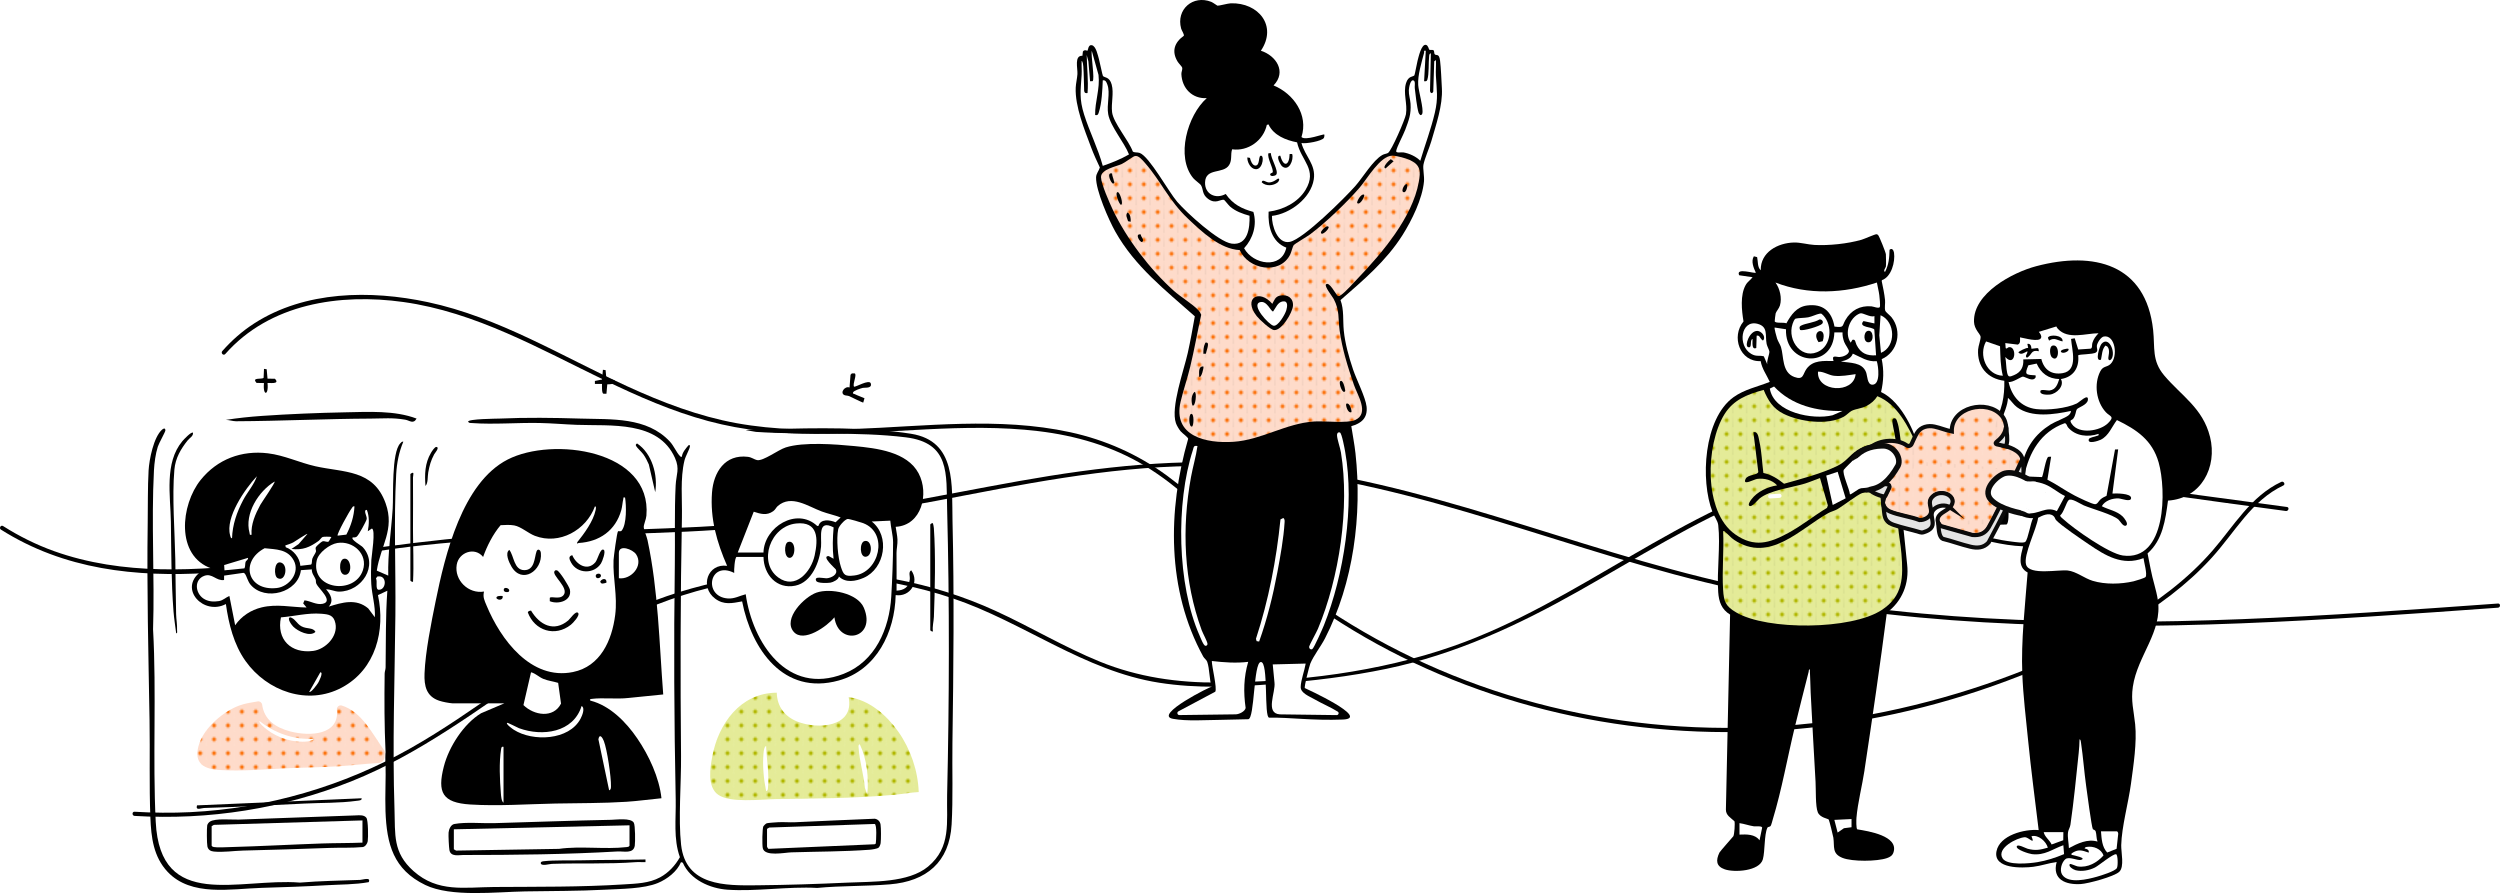 <?xml version="1.0" encoding="UTF-8"?><svg id="a" xmlns="http://www.w3.org/2000/svg" xmlns:xlink="http://www.w3.org/1999/xlink" viewBox="0 0 1801.7 643.59"><defs><pattern id="b" x="0" y="0" width="10" height="10" patternTransform="translate(-90.7 -122.16)" patternUnits="userSpaceOnUse" viewBox="0 0 10 10"><rect width="10" height="10" style="fill:none;"/><polygon points="9.95 10 0 10 0 0 10 .03 9.95 10" style="fill:#fedbca;"/><path d="M5,6.5c1.93,0,1.93-3,0-3s-1.93,3,0,3h0Z" style="fill:#fc740f;"/></pattern><pattern id="c" x="0" y="0" width="10" height="10" patternTransform="translate(-90.7 -122.16)" patternUnits="userSpaceOnUse" viewBox="0 0 10 10"><rect width="10" height="10" style="fill:none;"/><polygon points="9.95 10 0 10 0 0 10 .03 9.95 10" style="fill:#e4eb98;"/><path d="M5,6.5c1.93,0,1.93-3,0-3s-1.93,3,0,3h0Z" style="fill:#b1b700;"/></pattern><pattern id="d" x="0" y="0" width="50" height="50" patternTransform="translate(-90.7 -122.16)" patternUnits="userSpaceOnUse" viewBox="0 0 50 50"><rect width="50" height="50" style="fill:none;"/><rect x="0" width="50" height="50" style="fill:#0a0a0a;"/></pattern></defs><path d="M162.32,255.16c31.99-36.33,82.56-43.91,128.4-37.5,52.1,7.29,98.07,33.68,144.74,56.22,24.18,11.68,48.9,22.57,74.89,29.56s50.9,9.06,76.76,9.23c53.69.35,107.62-8.35,161.21-1.96,26.88,3.2,53.28,10.83,76.56,24.89,24.18,14.6,44.26,34.73,64.79,53.88,38.4,35.83,81.58,65.7,129.12,88.14,98.08,46.31,208.75,60.12,315.59,42.81,55.86-9.05,110.35-26.3,161.39-50.72,24.16-11.56,47.77-24.64,69.01-41.04,10.51-8.11,20.41-17.02,29.32-26.86,8.22-9.08,15.26-19.13,23.13-28.51,8.02-9.55,16.93-18.08,28.32-23.42,1.75-.82.23-3.41-1.51-2.59-22.01,10.31-34.22,31.94-49.6,49.61-18.16,20.87-40.64,37.5-64.43,51.41-49.73,29.08-105,49.67-161.11,62.37-110.5,25.01-227.37,16.63-331.78-28.08-49.64-21.25-95.9-50.45-135.99-86.66-19.84-17.91-38.47-37.3-60.09-53.14-20.96-15.36-44.55-25.84-69.94-31.34-51.36-11.14-104.52-4.13-156.45-2.27-27.96,1-56.19.8-83.8-4.21-27.43-4.98-53.59-15-78.84-26.59-47.09-21.62-92.47-49.72-143.69-60.65-41.32-8.82-88.42-8.24-125.04,15.29-8.63,5.54-16.32,12.31-23.09,20-1.27,1.44.84,3.57,2.12,2.12h0Z"/><path d="M96.98,588.01c53.36,3.26,107.18-5.24,156.82-25.17,48.68-19.54,90.18-51.16,133.27-80.35,44.27-29.99,90.85-53.89,144.01-63.06,51.74-8.93,105.71-5,155.49,11.76,50.97,17.16,94.8,52.34,148.76,60.83,27.42,4.31,55.31,3.1,82.87.9,27.23-2.17,54.44-5.36,81.19-10.96,49.47-10.34,94.39-31.18,138.18-55.87,42.11-23.74,83.18-49.97,128.06-68.35,21.68-8.88,44.24-15.82,67.43-19.4,29.44-4.54,59.36-3.2,88.86-.06,60.52,6.45,120.83,15.89,181.15,24.01,14.78,1.99,29.55,3.98,44.33,5.97,1.89.25,2.7-2.64.8-2.89-59.62-8.03-119.23-16.05-178.85-24.08-54.49-7.34-109.22-14.5-163.26-.38-93.84,24.51-168.04,92.98-258.9,124.8-53.37,18.69-112.5,25.77-168.87,26.19-29.47.22-58.22-3.9-85.62-15.05-25.91-10.54-49.93-25.05-75.34-36.66-91.73-41.9-200.3-36.6-288.16,12.39-46.3,25.82-87,60.41-133.11,86.53-48.51,27.47-103.16,43.44-158.86,46.19-13.42.66-26.85.51-40.26-.3-1.93-.12-1.92,2.88,0,3h0Z"/><path d="M.7,381.69c91.32,57.82,205.89,21.75,304.98,11.15,62.84-6.72,126.1-6.76,189.17-9.71,60.88-2.85,120.43-10.85,180.26-22.25s122.24-24.31,184.53-25.01c59.81-.67,118.64,11.18,176.03,27.09,57.33,15.89,113.54,35.6,171.01,51.01,57.87,15.51,117.01,25.49,176.65,31.03,123.24,11.46,247.27,4.85,370.47-3.74,15.49-1.08,30.97-2.19,46.46-3.31,1.91-.14,1.93-3.14,0-3-122.72,8.86-245.95,17.62-369.01,10.63-61.53-3.5-122.9-11.02-183.08-24.46-57.79-12.91-113.93-31.87-170.54-49.03-55-16.67-110.9-31.75-168.29-37.13s-116.98,1.43-174.71,11.7c-61.17,10.88-121.8,24.42-183.81,29.85-62.36,5.47-125.02,5.28-187.49,8.79-57.13,3.2-113.03,12.95-169.71,19.98-51.18,6.35-105.24,9.6-154.64-8.08-12.93-4.63-25.17-10.74-36.77-18.08-1.64-1.04-3.14,1.56-1.51,2.59h0Z"/><path d="M873.19,495.02c-1.68-5.35-1.41-12.94-3.17-18.05-.51-1.47-2.1-2.38-2.89-3.82-26.3-47.99-25.71-105.27-10.84-156.88-.13-1.29-4.18-3.92-5.47-5.51-1.21-1.49-2.73-4-3.35-5.79-3.94-11.33,5.7-37.97,8.53-50.61,1.95-8.73,3.51-17.6,5.08-26.41-21.2-18.83-43.1-35.77-57.3-61.03-4.75-8.45-14.13-29.77-13.86-39.09.08-2.83,2.01-4.62,2.71-7.12-2.22-4.75-4.43-9.53-6.27-14.44-4.78-12.77-11.7-29.57-11.12-43.15.13-3,1.05-6.69,1.24-9.74.25-4.15-2.44-13.51,3.6-13.18l.33-3.02c1.02-1.76,3.19-.51,3.34-.62.36-.27.5-4.62,3.13-3.98,3.07.69,4.28,7.27,5.12,10.09.57,1.91,2.49,11.58,2.86,12.07,1,1.34,4.76.41,6.31,6.19,1.69,6.29-.47,13.35.27,19.86.87,7.7,12.09,20.51,14.92,28.37.95.96,3.34.45,5.02,1.07,6.97,2.57,20.8,28.01,27,35.2,6.69,7.74,29.73,28.93,39.34,30.16,11.58,1.47,13.12-11.43,12.78-20.11-5.01-1.4-10.08-3.18-14.06-6.66-.97-.85-3.99-4.72-4.31-4.8-2.56-.62-5.98,3.41-11.52-.71-4.5-3.36-3.19-6.75-5.15-9.94-.44-.72-4.37-3.58-5.53-4.99-12.72-15.3-4.19-45.32,9.76-57.65-10.5.59-17.9-7.12-18.3-17.42-.06-1.61.99-3.14.53-4.71-.18-.63-2.49-2.98-3.21-4.15-4.54-7.43-2.34-13.85,4.45-18.67.31-1.21-1.53-3.69-1.94-5.19-3.79-13.75,8.52-24.46,21.68-19.26,1.44.57,4.15,2.71,4.48,2.77.91.18,7.52-1.65,9.65-1.72,19.9-.6,33.73,16.26,21.66,34.18,11,3.53,18.69,15.14,9.14,25.01,14.43,5.92,25.24,21.25,20.11,37.2,2.82,2.89,15.87-2.42,16.45-1.81.2.2.02,1.91-.3,2.44-1.37,2.32-13.26,4.41-16.15,3.66,2.56,9.66,10.56,15.45,8.87,26.26-2.11,13.48-17.05,24.8-30.13,26.27-.26,6.89,3.98,20.58,12.9,18.71,9.85-2.07,39.45-31.52,47.07-40.12,5.53-6.23,12.73-18.58,19.59-22.48,1.33-.76,2.91-.83,4.04-1.45,2.45-1.35,12.36-24.15,12.96-27.9,1.23-7.74-2.18-15.14.08-22.49,1.64-5.32,5.12-4.36,6.01-5.58.32-.44,1.79-8.78,2.28-10.53.68-2.43,2.72-12.27,6.11-11.4,1.62.42,1.99,3.28,2.35,3.5.64.39,2.18-.19,2.99.36.74.5.38,2.18.85,2.81,1.06,1.44,3.19-1.07,3.91,4.63.71,5.58.95,14.07,1.32,20.03.73,12.07-4.29,26.46-7.64,38.15-1.42,4.94-4.84,12.48-5.66,16.93-.5,2.72.74,8.23.4,11.97-1.12,12.54-8.83,28.19-15.51,38.76-11.79,18.63-28.23,32.45-44.65,46.77,2.62,7.04,1.63,14.68,2.35,21.9.95,9.52,3.67,19.05,6.68,28.08,2.4,7.2,9.04,20.14,9.76,26.82.87,8.11-3.72,12.06-11.01,14.08.99,6.5,2.29,13,3.01,19.55,4.88,44.54-1.42,93.39-21.98,133.4-2.97,5.78-8.24,12.46-10.56,18.1-.81,1.98-4.6,17.04-3.96,17.69,0,0,48.05,21.86,27.43,22.68-21.97.87-38.2-1.61-53.1-1.36-3.96.07-.3-40.55-6.07-40.09-5.36.42-4.33,41.13-9.08,41.22-35.26.7-43.76,1.53-54.16-.28-14.76-2.58,28.28-24.08,27.8-23.05Z"/><path d="M955.62,204.94c-1.35,1.36,4.67,8.83,5.58,10.57,4.35,8.28,3.07,13.97,4.24,22.6,1.83,13.49,5.91,26.3,10.27,39.13,2.54,7.47,11.37,20.65,1.03,25.41-5.69,2.62-22.05.64-29.38,1.09-20.77,1.29-38.01,13.3-58.48,14.66-19.55,1.3-43.87-3.94-38.04-28.92,1.95-8.33,4.93-16.83,6.97-25.35,2.96-12.34,5.16-24.9,7.89-37.29-.47-1.26-1.16-2.33-2.09-3.31-4.42-4.66-12.54-9.37-17.71-14-17.12-15.33-34.12-37.67-43.98-58.46-2.29-4.84-8.33-18.57-8.45-23.33-.16-5.73,10.77-7.67,14.87-9.5,2.8-1.25,7.69-5.25,9.53-5.77,2.58-.73,5.7,3.14,7.3,4.96,11.68,13.28,16.95,26.92,31.09,40.25,10.07,9.49,22.83,21.74,37.18,22.56,6.27,14,28.62,18.12,36.29,3.38.98-1.89,1.79-5.88,2.68-7.08.43-.59,9.97-6.31,11.82-7.69,11.17-8.35,26.63-23.17,35.73-33.77,5.36-6.25,14.77-22.87,23.48-22.9,3.01-.01,9.9,1.88,12.71,3.18,7.78,3.63,7.69,8.19,6.31,15.9-4.55,25.3-26.34,51.01-43.68,69.13-2.89,3.02-9.2,10.12-12.24,12.15-.71.47-1.45,1.19-2.4.69-1.27-.67-6.12-10.71-8.53-8.28Z" style="fill:url(#b);"/><path d="M914.17,89.65c3.7,7.92,12.54,11.39,20.6,12.94,2.96,13.47,14.93,19.55,6.12,34.22-5.51,9.18-16.31,14.46-26.64,15.73-.55,10.34,2.18,21.87,12.78,25.93-3.44,15.85-24.02,12.26-30.44.43,6.46-6.98,9.46-16.9,6.69-26.18-8.49-2.27-14.88-5.6-19.94-12.94-7.1,3.99-15.16.18-14.88-8.33.35-10.82,13.21-5.77,17.37-12.55,2.3-3.75.84-7.6,2.14-11.3,11.46,1.64,22.53-6.33,25-17.58l1.21-.38Z" style="fill:#fff;"/><path d="M789.26,82.93c1.87.3,2.13-.41,2.63-1.94,2.16-6.58,2.58-16.14,2.85-23.07,2.08-.45,2.72,1.42,3.33,3.07,2.24,6.06-.67,14.4.6,21.36,1.61,8.82,11.61,20.31,14.98,28.93-5.95,3.45-12.38,6.02-18.9,8.26-3.41-12.51-9.51-24.57-13.42-36.89-3.66-11.53-2.54-17.15-1.82-28.69.21-3.33-.14-6.73.01-10.06.91.28,1.14,3.15,1.2,3.97.43,5.78.39,11.87.62,17.68.27,1.51.97,1.7,2.43,1.52.75-9.18-.49-18.24-.6-27.44l1.21,4.58,1.22,14.34,1.78-.04c1.83-1.13-1.31-18.78-.56-21.93l4.86,17.39c1.19,9.99-2.62,19.15-2.43,28.97Z" style="fill:#fff;"/><path d="M899.55,477c-3.26,11.07-3.47,21.86-1.84,33.22-.49,2.54-4.61,4.47-7,4.59l-40.75.53c-1.5.02-2.01-1.98-.69-2.69l26.54-14.14c1.51-2.46-2.52-18.17-2.47-22.13,8.72,1.01,17.44,1.67,26.2.61Z" style="fill:#fff;"/><path d="M1027.53,36.58l-1.21,21.95c1.05.08,1.94.2,2.32-1.03,1.35-4.28.77-12.14,1.31-16.99.1-.91.14-1.88,1.24-2.11l-.6,27.14c.3,1.69,1.53,2.2,2.34.52l.7-21.88,1.22-.9c.18,3.74-.22,7.56-.02,11.31.57,10.71,1.77,15.76-.76,26.64-2.71,11.68-7.07,23.16-10.49,34.64-3.12-3.15-7.92-5.31-12.24-6.05-1.4-.24-5.39.72-5.14-.96.44-2.99,5.16-11.61,6.56-15.41,2.55-6.93,4.3-11.04,3.8-18.75-.21-3.2-1.39-6.42-1.24-9.78.08-1.89,1.26-8.55,3.72-6.73l.48.74c.32,1.58-.07,3.2.1,4.78.46,4.23,1.54,13.74,2.71,17.42.22.7.7,1.33,1.26,1.8.67.15,1.23-.41,1.42-1.01,1.1-3.47-2.63-15.99-2.94-20.65-.46-7.1,2.44-16.2,4.24-23.21.26-1.01-.62-1.79,1.23-1.48Z" style="fill:#fff;"/><path d="M940.99,478.22c-.83,5.11-3.48,11.81-3.61,16.87-.11,4.44,6.44,6.84,9.91,8.85,5.46,3.16,11.42,5.59,16.79,8.91,1.16.72.63,2.52-.74,2.51l-40.93-.54c-10.89-.65-3.01-15.92-3.91-22.89l-1.27-13.1,23.77-.61Z" style="fill:#fff;"/><path d="M945.8,467.77c-1.19.68-2.54-.31-2.28-1.93.15-.94,5.32-10.34,6.29-12.66,15.43-36.82,22.99-87.52,16.6-126.99-.58-3.59-2.72-9.44-2.85-12.46-.06-1.35.59-2.52,2.09-2.03,1.37.44,3.43,11.84,3.79,13.89,6.88,38.54-.83,88.93-15.36,125.15-.92,2.3-7.16,16.37-8.29,17.01Z" style="fill:#fff;"/><path d="M862.99,321.45c-1.06,7.59-3.31,14.92-4.68,22.46-6.73,36.9-5.18,74.88,7.71,110.23.81,2.21,4.11,8.24,4.19,9.87.04.9-.58,1.42-1.44,1.42-1.41,0-3.53-5.78-4.24-7.36-16.28-36.71-17.19-95.58-4.89-133.57.74-2.29.44-3.59,3.35-3.05Z" style="fill:#fff;"/><path d="M907.44,462.33l-1.81-.26-.49-1.69c9.1-27.85,14.73-56.87,17.67-86.06l2.02-1.01c1.18.82,1,2.09.93,3.33-.66,11.19-3.09,24.62-5.18,35.72-3.15,16.8-7.39,33.92-13.15,49.98Z" style="fill:#fff;"/><path d="M922.55,213.01c5.25-1.09,9.68,1.76,9.27,7.4-.36,4.96-8.21,18.01-13.61,17.48-2.7-.27-10.72-7.76-12.54-10.09-10.06-12.85,1.78-19.9,11.26-8.84,1.56-2.7,2.06-5.21,5.62-5.95Z"/><path d="M858.43,298.27c2.34-.52,1.93,8.86.59,9.14-2.39.51-2.5-8.72-.59-9.14Z"/><path d="M859.34,292.16c-.99-3.01-.87-7.47,1.52-9.74,1.92-.03.7,11.34-1.52,9.74Z"/><path d="M805.41,138.45c1.67-.35,4.54,9.19,2.43,9.13-1.09-.03-4.72-8.65-2.43-9.13Z"/><path d="M1002.32,114.7l2.04,1.48-5.77,5.18c-2.97-.57,2.79-6.2,3.73-6.66Z"/><path d="M966.3,274.48c1.61-.34,2.79,4.53,2.94,5.61.1.7.74,2.06-.52,2.32-1.78.35-4.5-7.49-2.42-7.92Z"/><path d="M869.04,254.92l-1.78.04c-.08-2.2.1-5.17,1.08-7.16.44-.89.37-1.22,1.66-.77,1.66.58-.78,6.47-.95,7.89Z"/><path d="M983.04,140.28c.91.94-2.88,7.95-4.87,6.09-.73-.68,2.6-7.11,4.87-6.09Z"/><path d="M801.44,125.03c.07,1.8.95,3.4,1.27,5.15.18,1.02,1.01,1.25-.36,2.16-1.56.29-5.44-8.52-.91-7.32Z"/><path d="M867.25,264.11c.54.53-1.59,9.04-3.04,7.31.05-2.68-.86-7.59,3.04-7.31Z"/><path d="M973.9,297.04c-2.64,1.07-4.37-5.33-3.65-6.09,2.64-1.22,4.17,5.56,3.65,6.09Z"/><path d="M957.45,163.46c1.01,1.16-5.37,7.43-5.47,3.96-.02-.82,3.98-5.68,5.47-3.96Z"/><path d="M814.85,159.8l-1.88-.37c-.46-2.01-2.32-4.6-.25-6.33,2.04,1.6,2.28,4.3,2.13,6.7Z"/><path d="M822.14,168.97c.02,1.92,3.03,3.96.93,5.47-1.61.34-5.58-6.38-.93-5.47Z"/><path d="M1014.12,132.96c.44.45-.47,6.43-2.73,5.48-2.09-.79,1.22-7.03,2.73-5.48Z"/><path d="M898.95,113.44l1.88.36c.33,1.81,1.72,5.51,3.9,5.53,3.64.02,1.81-7.62,4.26-7.1s.63,12.02-5.62,9.3c-2.67-1.16-4.62-5.2-4.42-8.08Z"/><path d="M915.97,110.42c-.32,3.55,5.96,13.11,3.71,15.54-.86.93-3.97,1.41-4.27-.02-.27-1.25,1.44-1.2,1.7-1.63,1.21-2.05-4.3-10.71-2.92-13.92l1.78.03Z"/><path d="M931.24,110.99c1.31,4.13-2.33,13.04-7.29,8.83-1.05-.89-5.01-8.01-1.25-7.6,2.34,8.66,6.54,7.15,6.71-1.23h1.82Z"/><path d="M921.19,128.7c1.42.03.37,2.09-.34,2.7-3.03,2.59-8.56,2.96-11.54.02.3-2.61,2.96-.13,4.84.04,3.39.3,6.47-2.78,7.04-2.76Z"/><path d="M924.39,217.24c4.09-.67,3.39,3.63,2.62,6.34-.82,2.88-5.99,11.98-9.32,11.14s-16.09-14.69-9.81-16.88c5.1-1.78,8.08,7,9.64,6.61,1.93-2.54,3.23-6.62,6.87-7.22Z" style="fill:#fff;"/><path d="M1592.69,314.75c-5.15-20.67-20.56-29.42-33.02-44.2-9.02-10.71-6.56-19.92-7.95-32.72-5.2-47.66-42.72-56.99-84.29-45.98-16.84,4.46-45.46,19.47-44.81,40.05.17,5.42,4.49,8.82,4.75,10.67.26,1.93-1.65,6.71-1.8,9.38-.73,12.41,6.75,20.97,18.91,22.47.09,5.41-.27,10.89-1.5,16.17-2.48,10.62-9.46,19.07-3.25,30.64h-.28c2.48,4,7.92,7.49,8.41,12.05.13.97.02,1.96-.4,2.98-.26.7-10.2,11.35-10.72,12.1-1.19,1.69,14.76,20.91,3.1,24.45-12.01,3.64-34.27-.45-32.47,8.82.07.11.13.23.21.34.11.12.21.23.35.33,1.39.17,2.67.8,3.72,1.7.64.29,1.22.62,1.67,1.03,14.64,3.65,29.46,8.13,44.7,8.68-1.71,6.68-4.29,14.87,3.25,18.86-1.84,24.31-4.81,48.8-3.83,73.37.61,15.35,2.6,31.78,4.13,47.15,2.16,21.74,5.05,43.46,7.66,65.14-10.1-.92-28.18,3.66-30.41,15.3-2.46,12.87,18.68,12.12,26.5,11.15,5.72-.71,11.18-2.68,16.87-3.46-3.42,12.69,6.57,16.56,17.38,15.9,5.37-.33,23.97-5.35,27.72-8.82,3.87-3.58,1.31-14.03,1.43-19.2.32-13.22,5.17-30.5,7.02-44.26,1.79-13.34,4.36-29.69,3.02-42.93-1-9.85-3.18-16.74-1.66-27.04,3.32-22.48,21.5-39.48,18.02-62.41-1.13-7.46-3.8-14.72-5.22-22.48-.68-3.73-1.42-7.45-2.19-11.16,10.99-9.7,12.86-24.28,14.72-38.05,23.77-1.49,35.78-23.94,30.27-46.06ZM1477.78,305.92c-11.22,7.05-17.46,16.21-20.68,29.13-3.15-2.23-6.56-11.22-9.09-13.01-1.89-1.34-3.53.59-5.19-1.88-7.01-10.4,3.97-22.7,4.27-33.44,2.35,2.01,4,4.87,6.52,6.74,10.52,7.78,26.86,5.27,38.86,2.69.06,1.25-.87,2.48-1.79,3.22-2.33,1.86-9.49,4.41-12.9,6.55ZM1491.01,611.23c-.08-3.7-1.13-7.81-.62-11.52.23-1.7,1.42-3.25,1.73-5.34,2.44-16.77,4.18-34.88,5.96-51.81.33-3.2.55-6.5.6-9.72.89-.03,1,2.06,1.1,2.72,1.52,10.29,2.25,20.77,3.69,31.08.55,3.95,3.92,29.57,4.79,30.87.36.53,1.62.42,2.07,1.76.64,1.9.43,5.14,1.3,7.24-7.28-2.14-14.35,1.39-20.62,4.72Z"/><path d="M1343.69,555.11c5.73-37.8,11.22-75.62,16.13-113.54,11.12-8.46,16.18-20.9,14.61-34.89l-2.94-28.59s10.49-52.36,10.02-58.08c-.44-5.35-10.31-30.27-25.87-37.48,1.87-8.04,2.14-15.57.47-23.71,11.66-5.12,14.93-20.14,7.11-30.13-1.01-1.29-4.24-3.7-4.58-4.85-.58-1.96.1-5.28-.13-7.54-.46-4.57-1.45-9.1-2.38-13.59l.1-.79c6.84-2.3,9.73-13.31,8.74-19.78-.26-1.68-1.4-3.76-3.22-2.11-.14,5.8-.55,10.69-3.24,15.92-1.63-.54.53-3.23.6-3.83.3-2.62,0-6.09,0-8.84,0-1.15-4.79-13.12-5.59-13.86-.4-.37-.6-.56-1.19-.62-.96-.09-8.67,3.38-10.77,3.99-9.98,2.88-23.69,4.31-34.04,3.73-4.54-.26-10.06-1.86-14.62-1.75-11.62.27-24.24,6.92-23.97,20-2.49-2.1-1.91-6.53-2.61-9.47l-2.34-.59c-2.21,3.51-.22,8.37,1.42,11.82-1.15.83-14.71-3.96-12.03,1.84l9.68,1.42c-1.59,2.18-3.55,3.08-4.98,5.63-4.06,7.23-2.88,18.34-1.56,26.24-9.04,10.88-2.75,29.27,12.37,28.6.93,5.51,4.31,9.99,6.56,14.95-8.84,3.54-18.28,5.39-26.14,11.04-21.48,15.45-24.04,59.9-15.15,82.72,1.21,3.1,3.79,6.33,4.14,9.42,1.71,14.87-1.09,33.03-.02,48.36.48,6.92,2.43,12.43,8.57,16.19l-3.02,140.48c-.08,4.18,3.51,5.92,6.17,8.45.48,1.41-.06,9.49-.8,10.8-.12.22-9.61,10.89-10.03,11.77-2.69,5.63-2.47,9.9,3.87,12.09,6.83,2.36,25.06,1.37,27.44-7.31,1.56-5.71.91-17.6,3.2-22.59.44-.97,1.79-.52,2.41-1.43.52-.77,1.2-3.63,1.55-4.78,6.45-21.21,10.61-44.9,15.89-66.63,3.22-13.21,6.56-26.42,9.92-39.59.17-.67-.03-1.91.87-1.77.35,5.57.3,11.22.6,16.79,1.15,21.35,2.25,42.94,3.52,64.26.32,5.32-.18,17.66,1.63,21.95,1.66,3.94,7.34,4.49,7.87,5.24.39.55,3.13,11.66,3.33,13.04.95,6.56-1.16,11.5,6.64,14.58,7.01,2.77,24.84,2.6,31.96.14,2.22-.77,3.94-1.75,4.72-4.12,3.92-11.94-18.24-15.34-26.1-16.61-.84-.57-.7-6.85-.58-8.31.87-10.59,4.17-23.42,5.82-34.26Z"/><path d="M1481.95,235.28c.4.75.8,1.35,1.15,1.73,7.35,7.96,20.09,3.18,29.27,3.16-2.15,2.32-3.46,3.95-4.45,7.03-.43,1.31.2,3.62-1.23,4.08l-8.97.6-2.51-8.09-2.63.47c.54,7.76,5.4,22.67-5.99,24.65-8.08,1.41-13.55-2.44-15.44-10.21l-13.01.33c.39,5.34-1.68,9.27-6.66,11.32-3.1,1.28-4.21,1.8-4.98-1.74s-.63-7.68-1.33-11.34c7.28,8.05,8.76-7.77,2.67-7.08-.99.11-1.79,1.72-2.39.61l-.28-3.55,9,1.1c2.18-.93,1.59-3.26,1.61-5.22,2.93.41,14.21,3.92,15.24.16.37-1.36-.58-2.77-1.69-4.13" style="fill:#fff;"/><path d="M1359.7,353.91c.76.76-1.05,18.21-.55,21.48.82,5.29,7.85.91,8.72,3.66.55,6.67,1.91,13.29,2.44,19.96,1.36,16.96,1.34,30.43-14.19,40.62-21.83,14.32-82.44,14.88-104.82,1.77-7.65-4.48-8.95-7.65-9.5-16.43-.87-13.72.7-28.35.03-42.17,1.02-.27,1.18.42,1.77.88,2.13,1.63,3.78,3.85,6.29,5.5,25.49,16.8,47.06-7.88,67.66-19.37,2.16-1.2,4.65-1.67,6.97-3.05,3.82-2.27,14.47-10.51,17.48-11.4,4.38-1.31,12.73.31,17.71-1.45Z" style="fill:url(#c);"/><path d="M1370.32,320.91c-1-5.32-1.31-12.19-3.11-17.23-.45-1.27-.75-2.49-2.49-2.22-1.01.66-.95,1.56-.91,2.62.08,2.43,3.36,15.26,2.38,16.25-2.94.48-7.28-1.45-8.58,1.81-6.67-3.35-13.4-1.57-19.32,2.42-5.49,3.7-7.71,8.07-14.14,11.2-11.64,5.67-25.94,9.31-38.41,12.87-4.63-3.61-9.05-6.57-14.92-7.79-.99-7.57-1.17-15.22-2.88-22.76-.59-2.58-.84-7.48-4.3-6.57l3.53,28.57c-.5,2.45-7.57,1.77-9.13,5.02-2.57,5.35,6.12.32,8.29.04,5.13-.68,10.92.74,14.39,4.66-6.77,1.01-14.33,4.49-18.51,10.08-.67.89-2.8,3.74-1.51,4.65,1.86,1.32,5.9-4.07,7.37-5.27,7.44-6.07,23.1-7.79,32.82-10.8,3.61-1.12,7.17-2.7,10.74-3.94l5.68,19.75-.64,1.74c-9.47,5.68-18.17,12.81-27.89,18.08-13.65,7.4-24.52,10.68-38.31.98-23.02-16.2-21.23-64.71-7.71-86.49,6.57-10.6,16.69-14.43,28.27-17.6,3.23,7.66,6.68,13.45,14.4,17.27,11.62,5.75,31.66,8.45,43.35,2.06,2.03-1.11,4.09-3.47,5.75-4.27,3.02-1.46,7.03-1.62,10.65-3.49,3.14-1.63,5.92-3.99,7.78-7.03,14.58,5.81,22.25,21.97,28.55,35.4h-11.2Z" style="fill:url(#c);"/><path d="M1532.36,378.63c1.76-1.25-1.55-5.4-2.61-6.43-4.15-4.02-10.1-4.81-15.02-7.38,2.19-4.01,7.71-5.84,12.1-5.62,2.17.11,9.11,3.01,9-.38s-10.98-3.3-13.44-3.13l4.13-31.83-2.27.09-6.11,33.38c-1.51.67-3.01,1.42-4.27,2.51-1.53,1.32-2.21,3.59-4.07,3.52-2.24-.08-11.94-4.85-14.52-6.17-6.78-3.48-12.96-8.06-19.76-11.5l2.68-16.51c-.64.04-1.38-.13-1.99.07-1.77.6-3.47,12.33-4.57,14.58l-12.89-.51c3.44-17.18,12.01-32.14,29.2-38.31,1.52.03,1.59,1.99,2.37,2.92,5.42,6.43,14.42,7.31,22.06,4.75.28,1.52-.26,1.05-1.17,1.45-1.42.64-5.45,1.1-5.85,2.43-1.16,3.86,6.96,1.16,8.6.35,5.82-2.87,7.95-9.34,11.67-14.18,14.34,6.95,25.5,14.5,30.07,30.58,5.59,19.65,5.69,71.35-25.78,67.04-10.07-1.38-35.29-19.15-43.16-26.39-.62-.57-2.14-1.64-2.01-2.52,2.58-2.04,4.34-9.39,6.11-11.02,1.88-1.73,8.52,2.8,10.93,3.82,6.11,2.58,21.04,6.57,25.06,10.31,1.15,1.07,3.46,5.58,5.53,4.11Z" style="fill:#fff;"/><path d="M1544.78,402.25c.3,2.73,2.87,11.55,1.5,13.58-.49.73-7.3,2.8-8.67,3.11-9.2,2.12-20.43,2.4-29.5-.36-5.99-1.82-11.8-6.73-17.91-7.43-6.68-.77-27.6,3.64-30.03-4.16-2.18-7.02,7.7-25.89,8.66-33.84,3.07-1.62,7.95-4.03,11.1-1.25,1.12.99,1.04,2.05,1.81,2.9,3.59,3.97,18.18,13.78,23.36,17.31,12.13,8.27,24.51,15.98,39.67,10.13Z" style="fill:#fff;"/><path d="M1521,262.35c-2.67,2.5-5.31,1.24-7.38,5.29-4.7,9.19-2.91,21.89,4.02,29.42,2.97,3.22,6.73,2.88,1.53,7.96-5.88,5.73-20.82,8.08-25.99.6-2.3-3.32-.07-2.55.92-3.83,1.91-2.45,1.73-5.27,2.65-6.81.78-1.32,7.61-3.11,7.96-6.82.47-4.99-6.16,1.72-8.04,2.62-7.39,3.54-21.17,5-29.23,4.03-10.92-1.31-17.72-9.22-19.9-19.59,2.74.72,8.93-3.75,10.3-3.8,1.63-.05,7.45,4.33,9.26.38l-.1-1.31c-7.23-.41-8.09-.34-5.19-7.22l5.98-1.26c3.09,6.96,8.48,11.01,16.28,11.16-1.19,3.68-2.37,7.54-6.82,8.21-1.75.26-6.32-1.09-6.74.34-.86,2.98,5.17,2.82,6.78,2.64,4.94-.53,10.73-6.31,7.96-11.19,8.97-1.39,13.42-8.14,12.46-17.02.66-1.06,10.57-.52,12.86-2.18,1.7-1.23.42-3,.58-4.67.21-2.19,2.88-6.43,5.08-6.8,8.18-1.37,10.43,14.53,4.77,19.84Z" style="fill:#fff;"/><path d="M1352.63,203.61c.51,3.05,1.38,6.06,1.76,9.15.19,1.5.85,7.76.33,8.57-.77,1.19-4.56-.42-5.99-.55-8.21-.74-14.8,2.89-18.82,9.92-2.47,4.32-.71,5.58-7.85,4.66-1.89-10.92-8.35-16.71-19.77-15.2-7.58,1.01-11.49,6.73-14.88,12.86-1.81-.93-7.93.23-8.41-1.49-.08-.28.54-5.15.68-5.68.37-1.36,2.47-3.57,3.1-5.74,1.54-5.3-.02-12.08-3.24-16.5,23.51,9.13,49.39,7.9,73.09,0Z" style="fill:#fff;"/><path d="M1488.2,357.46l-5.88,10.93c-7.82-4.01-13.2,2.71-21.49,1.4-3.94-.62-11.56-6.23-14.47-9.1l2.36-.29c1.86-1.88-5.51-4.34-5.9-4.72-1.82-1.84,5.55-.82,5.91-1.45v-2.39c-2.08-1.43-9.94,1.72-10.62-2.63,11.13-2.08,24.95-4.44,35.76-.11,5.3,2.12,9.33,6.07,14.33,8.37Z" style="fill:#fff;"/><path d="M1369.14,346.25c.21,1.14-.53,1.42-1.35,1.89-2.15,1.21-17.34,3.96-20.19,4.02-2.25.05-3.93-.96-6.31-.48-1.76.36-7.46,5.05-8.09,4.58-.24-3.67-5.7-14.91-4.43-17.67.31-.67,7.42-7.63,8.54-8.57,6.47-5.45,12.19-8.19,20.06-3.52.76.45,1.49-.11,1.16,1.47-1.62-2.04-13.73-.85-9.44,2.08.43.29,8.17,1.1,10.16,1.63,3.64.96,6.96,2.73,10.48,3.97.13,1.12-1.15.38-1.77.3-4.93-.63-9.32-1.98-14.44-1.49-1.78.17-3.46.42-2.38,2.39l18.6,2.92c.1.82.02,1.46-.53,2.11-2.56,3.02-14.26-1.76-17.15,2.9l.88,1.47h16.21Z" style="fill:#fff;"/><path d="M1287.13,237.29c-.92,26.26,34.13,28.97,34.85,2.28h5.9c-.14,2.34.4,4.62,1.16,6.8.69,1.99,3.67,5.71,3.46,6.9-.43,2.47-4.45,3.93-6.68,4.03-2.48.12-6.02-1.89-4.42,2.89-7.07-.07-14.78-.82-19.45,5.61-2.83,3.9-2.03,8.39-8.83,5.87-9.09-3.36-7.45-14.76-9.62-21.61-.54-1.7-2.1-4-2.79-6.05-.39-1.14-2.15-7.58-1.75-7.97l8.17,1.25Z" style="fill:#fff;"/><path d="M1465.21,373.37c-1.81,3.2-3.57,15.06-5.58,17.1-1.12,1.14-7.39.14-9.37-.09-9.64-1.13-22.17-3.98-31.47-6.84-1.5-.46-8.93-2.62-8.97-3.99.72-1.14,1.61-.77,2.63-.89,11.09-1.28,22.37-.19,33.53-.66,1.89-.64,1.54-9.11,1.55-11.12,5.68,2.73,10.95,7.07,17.68,6.49Z" style="fill:#fff;"/><path d="M1491.74,622.7c-1.57,1.67,2.7,4.08,4.11,4.44,4.5,1.14,9.91.11,13.98-1.97,2.83-1.45,12.99-9.97,15.2-9.54,1.26.25,1.5,8.33.56,9.98-1.29,2.27-11.45,5.4-14.4,6.23-6.41,1.8-20.58,5.37-25.03-1.49-2.06-3.19-.37-8.92,2.34-11.17,2.6-2.16,8.77,1.19,11.12.54,4.85-1.34-5.3-3.32-5.84-3.48-.85-.25-1.03.34-.85-1.18,4.79-3.29,7.27-2.34,12.37-.6.41-2.05-1.31-2.71-2.94-2.95.1-.8.8-1.03,1.5-1.15,4.76-.81,10.53,1.38,12.07,6.19-4.66,5.12-11.17,8.92-18.52,7.88-1.2-.17-5.21-2.18-5.65-1.71Z" style="fill:#fff;"/><path d="M1475.82,610.9c-5.49,1.57-8.97,2.31-14.61.76-1.52-.42-7.34-3.7-7.79-1.63-.52,2.4,9,5.3,10.97,5.53,9.31,1.09,14.44-3.51,22.62-6.42l.52,6.41c-6.25,2.61-12.52,4.69-19.25,5.8-5.66.93-21.79,2.62-25.12-2.82-4.43-7.22,10.26-14.79,16.03-15.16,2.86-.18,7.77,6.26,4.85-.71,5.05-1.32,10.57,3.76,11.79,8.24Z" style="fill:#fff;"/><path d="M1311.23,226.11c.5-.08.98-.22,1.48-.01,7.71,6.22,7.94,21.08-.93,26.55-12.43,7.66-24.18-6.72-19.89-19.3.33-.98,1.22-3.39,2.19-3.71,1.55-.5,6.59-.47,9.06-.96,2.64-.51,6.11-2.26,8.09-2.58Z" style="fill:#fff;"/><path d="M1350.87,227.78v5.31s-7.87-1.7-7.87-1.7c-4.42,4.77,7.09,4.16,7.79,6.2l1.26,18.49c-6.65.43-11.04-1.49-14.06-7.45-.94-1.86-.68-4.42-2.99-3.71l-1.23,2.03c-4.77-6.77-.95-18.19,6.68-21.08,2.04-.77,7.3,3.14,10.42,1.92Z" style="fill:#fff;"/><path d="M1327.87,296.16l-7.19,3.12c-14.19,3.46-42.34-1.76-45.21-19.23l3.06-1.5c12.65,13.61,31.21,18.07,49.34,17.61Z" style="fill:#fff;"/><path d="M1273.64,262.55l-2.49-5.75c-3.56-.93-5.38.42-9.12-1.79-10.01-5.91-7.42-24.75,4.56-21.65,7.91,2.05,5.36,8.41,6.61,14.6.32,1.57,1.94,4.47,1.97,5.45.05,2.01-2.03,6.59-1.53,9.13Z" style="fill:#fff;"/><path d="M1443.4,270.8c-11.89-.49-17.62-15.02-12.08-24.74l10.06,3.48c.29,7.17.25,14.26,2.02,21.26Z" style="fill:#fff;"/><path d="M1352.55,260.28c1.2,3.64,2.85,16.96-3.16,16.97-3.76,0-3.56-6.42-4.54-8.97-2.86-7.44-11.68-6.61-18.16-7.78,3.51-.68,7.33-2.06,8.6-5.64,5.74,2.45,10.59,6.11,17.26,5.42Z" style="fill:#fff;"/><polygon points="1330.13 359.11 1320.81 363.93 1316.12 342.75 1324.36 340.02 1330.13 359.11" style="fill:#fff;"/><path d="M1337.31,269.63c-1.27,14.47-28.15,12.97-27.11-1.77,3.96-.26,7.66,2.53,11.49,2.95,5.28.58,10.45-.46,15.62-1.18Z" style="fill:#fff;"/><path d="M1355.58,254.3l-1.21-12.65.91-14.47c10.91,4.65,11.27,22.7.29,27.12Z" style="fill:#fff;"/><path d="M1525.63,599.12c.64.2,1.03,1.34.91,2.03l-1.15,10.56-6.78,2.69c-3.84-4.12-4.01-9.92-4.48-15.28h11.49Z" style="fill:#fff;"/><path d="M1253.61,593.22c3.51.48,6.88,1.77,10.39,2.29,1.4.21,5.72-.47,5.96.93l-1.91,9.16c-3.2-4.52-9.41-4.34-14.44-4.12v-8.25Z" style="fill:#fff;"/><path d="M1487.02,599.71l-.07,5.83-8.4,3.06c-1.42-3.19-5.08-5.57-5.68-8.89h14.15Z" style="fill:#fff;"/><polygon points="1334.36 590.27 1334.36 596.17 1328.89 596.88 1324.34 600.01 1321.99 590.87 1334.36 590.27" style="fill:#fff;"/><polygon points="1455.18 343.3 1448.12 343.9 1448.72 329.16 1455.5 338.63 1455.18 343.3" style="fill:#fff;"/><path d="M1464.04,251.36l4.32-.51.72.48.26,1.8c-5.85-1.32-4.71,2.52-8.55,4.7-1.97-1.35.72-2.89.29-4.7-1.94.9-4.54,3.06-6.47.88,0-.7,5.87-3.66,7.06-3.25l-.59-2.94c2.29-.42,2.86,1.67,2.95,3.54Z"/><path d="M1479.19,249.08c5.68-1.57,4.93,13.15-.4,8.44-1.7-1.5-2.04-7.76.4-8.44Z"/><path d="M1486.43,246.05c-3.75-.75-5.8-3.15-9.71-.58l-.84-2c.83-2.78,11.32-2.05,10.55,2.58Z"/><path d="M1445.99,308.7c-.18,3.61-1.79,6.76-4.14,9.36-.86.95-.42,2.46.81,2.79l3,.8s10.82,2.54,11.82,9.28c-.03.96-.08,1.95-.44,2.86-5.26,9.86-10.24,19.86-14.95,30-2.75,5.72-5.68,11.35-8.81,16.85-2.42,4.24-7.23,5.85-11.9,5.26l-22.57-6.37c-1.09-.58-1.66-1.69-2.02-2.81-.05-.42-.35-1.07-.38-1.61-.21-5.24,5.85-6.27,8.86-9.51v-.57c4.59-5.46-1.71-10.02-7.29-9.28-3.62.48-7.25,3.26-6.78,7.2,1.52,5.59,1.39,10.26-5.28,11.94-2.03.51-3.29.2-5.29-.65-5.46-1.38-10.9-2.83-16.32-4.35-2.92-.93-6.2-2.37-6.9-5.62-.09-.82-.52-1.66-.38-2.54l1.13-4.06c.93-1.96,1.88-3.93,2.86-5.93.53-1.08-.23-2.33-1.43-2.39-4.33-.23-8.57-1.31-12.17-3.96-2.61-1.93-4.86-4.58-5.28-7.88-.42-3.85-.66-6.02,1.22-9.61,4.98-9.53,18.77-12.53,28.17-8.38.93.41,1.77.93,2.61,1.48,1.23.8,2.88.32,3.51-1.02,1.25-2.69,2.45-5.56,3.92-7.97,2.68-4.36,7.79-5.59,12.59-4.56,4.12.88,8.27,2.68,12.44,3.49-.41-17.57,25.73-23.56,36-11.4,2.38,2.81,2.89,5.61,3.39,9.14Z" style="fill:url(#b); stroke:#0a0a0a; stroke-miterlimit:10; stroke-width:3px;"/><path d="M1397.18,377.19c.54.72,1.05,1.64,1.78,2l22.48,6.35c5.19.51,9.22-1.04,11.83-5.6,7.96-13.94,22.63-45.58,24.09-48.74.04-.08.15-.06.16.02.52,3.43,1.39,8.72.18,11.72-8.2,15.98-15.93,32.28-24.54,48.02-3.56,3.95-8.12,4.22-13.04,3.06-6.64-1.56-13.28-4.07-19.94-5.69-.49-.22-.88-.64-1.21-1.06-1.7-2.14-1.83-6.94-2.12-9.96-.02-.18.21-.27.32-.12Z" style="fill:#e5e5e5; stroke:#0a0a0a; stroke-miterlimit:10; stroke-width:3px;"/><path d="M1405.28,365.61c-3.28-2.09-8.22-1.51-11.12,1.03-3.56,3.12-1.46,6.31-1.31,10.17.16,4.11-3.08,5.64-6.73,6.82-.7.23-1.45.22-2.16,0-6.26-1.94-13.03-3.24-19.15-5.35-7.52-2.6-6.62-7.11-7.39-14,1.05,1.94,2.42,3.41,4.47,4.29,6.43,2.75,14.85,3.67,21.48,6.22,2.98.16,7.04-1.68,8.05-4.67,1.37-4.05-3.03-8.12,1.41-12.34,6.56-6.24,19.32.42,12.44,7.82Z" style="fill:#e5e5e5; stroke:#0a0a0a; stroke-miterlimit:10; stroke-width:3px;"/><path d="M1342.15,337.54c2.38,7.6,10.28,11.4,17.87,11.46,1.29.01,2.11,1.38,1.55,2.53l-2.86,5.87c-.12.26-.29.27-.54.3-1.68.24-5.98-1.48-7.54-2.35-7.51-4.18-7.64-10.1-8.48-17.81Z" style="fill:#e5e5e5; stroke:#0a0a0a; stroke-miterlimit:10; stroke-width:3px;"/><path d="M1445.56,321.63c-.53-.15-4.49-.9-6.69-1.46-.66-.16-.84-1.01-.31-1.43,3.2-2.61,6.1-5.53,6.82-9.64.06-.33.02-.66.37-.85.48,3.42,1.24,8.03.51,11.34-.15.68-.46,1.38-.7,2.03Z" style="fill:#e5e5e5; stroke:#0a0a0a; stroke-miterlimit:10; stroke-width:3px;"/><path d="M1490.56,251.36c1.54,1.55-4.27,4.32-5.3,2.05-.59-1.32,4.47-2.44,5.3-2.05Z"/><path d="M1518.71,249.74c-.28-.3-.99-.35-1.35-.7-2.57,2.73-2.41,6.75-3.23,10.19-4.68,1.85-1.01-9.77.34-11.36,5.24-6.16,10.49,5.97,7.26,10.79-.76,1.14-1.93,1.32-2.27.01-.38-1.5,1.73-6.24-.75-8.93Z"/><path d="M1297.29,237.74c-.53-1.26-.71-2.35.68-3.07,3.56-1.83,9.57-2.09,13.25-4.44,1.76-.25,3.35,1.64,1.92,3.16-1.56,1.65-13.97,5.48-15.85,4.36Z"/><path d="M1313.59,245.91l-3,.67c-6.13-8.83,6.75-12.05,3-.67Z"/><path d="M1345.99,238.48c4.23-1.16,4.87,7.62,1.02,8.18-4.32.63-4.25-7.29-1.02-8.18Z"/><path d="M1265.99,241.92l-.28,8.86c-3.58,1.66-2.59-4.43-2.68-6.5-2.33.71.14,6.95-3.23,5.89-2.86-.9,1.19-12.17,6.92-11.67,2.62.23,5.75,3.76,4.28,6.38-.57,1.02-.96.2-1.5-.29-1.23-1.12-1.35-3.14-3.52-2.67Z"/><path d="M1457.68,369.97s-16.15-2.57-22.85-9.85c-6.83-7.41,4.98-17.83,10.24-19.06,8.16-1.91,18.13,5.38,18.13,5.38l11.9,12.37-17.42,11.16Z" style="fill:#fff; stroke:url(#d); stroke-miterlimit:2; stroke-width:4px;"/><path d="M1456.26,367.65c.57.33,1.21.55,1.82.77.29.1.57.2.86.31.15.05.29.11.44.17.23.09-.28-.13-.12-.05.06.03.12.06.19.08.54.26,1.02.62,1.59.83.54.2,1.16.17,1.72.18.78,0,1.54-.69,1.5-1.5s-.66-1.49-1.5-1.5c-.27,0-.55,0-.82-.02-.15,0-.26-.11.2.03-.04-.01-.08-.01-.11-.02-.17-.05-.35-.19.08.05-.42-.24-.83-.5-1.26-.7-.61-.28-1.25-.5-1.88-.73-.28-.1-.55-.2-.83-.31-.23-.09.28.13.12.05-.05-.02-.1-.05-.16-.07-.11-.05-.22-.11-.32-.17-.68-.4-1.67-.18-2.05.54s-.19,1.63.54,2.05h0Z" style="fill:#fff;"/><path d="M1459.16,365.79c1.16.99,2.47,1.35,3.83,1.96.57.26,1.06.74,1.66.92.78.24,1.62-.11,2.37-.33,1.14-.33,1.39-1.66.66-2.51-.47-.54-.98-1.01-1.56-1.43-.26-.19-.53-.36-.82-.52l-.35-.17c-.46-.25-.48-.2-.04.15l-.23,1.82c-.52.26-.51.35.03.27.28,0,.56.02.84.06.48.06.94.2,1.4.34.96.28,1.87.47,2.84.12s1.62-1.74.66-2.51c-1.39-1.11-3.15-1.28-4.57-2.29l-.36,2.74c2.06-.36,4.09-.19,6.09.41,1.19.36,2.02-.77,1.85-1.85-.39-2.38-3.63-2.98-5.57-3.36-.13.98-.27,1.96-.4,2.95,1.88.05,3.81.23,5.69.11s3.45-1.11,5.09-1.88c.71-.33.95-1.42.54-2.05-.71-1.1-1.85-1.66-3.16-1.59-1.48.07-2.69,1.24-4.16,1.11.25.93.5,1.86.76,2.8,1-.59,2-1.18,3-1.77.84-.49,1.82-.91,2.27-1.83s.09-1.91-.9-2.2c-2.3-.68-4.43.24-6.35,1.47l2.2,1.69c.09-.55,1.12-1.13,1.53-1.74.61-.89.78-2.2-.12-2.97-1.61-1.39-5.64-.9-6.16,1.42-.16.72.13,1.27.69,1.69,1.97,1.5,5.11.55,5.67-1.94.7-3.11-3.68-2.8-5.47-2.3l1.85,1.05c-.05-.19-.07-.39-.06-.59.04-.42-.14-.33-.56.29-.07-.22,1.39.51.46-.25l-.44-1.06v.22c.14-.35.29-.71.43-1.06.26-.11.27-.14,0-.09-.19.02-.39.03-.59.02-.4-.01-.77-.1-1.15-.21-.85-.23-1.54.3-1.85,1.05-.11.27-.22.54-.32.81-.52,1.3,1.16,2.24,2.2,1.69,1.52-.8,2.17-2.31,2.68-3.87.25-.78-.3-1.63-1.05-1.85-2.06-.59-6.08-.69-5.99,2.46.04,1.3,1.27,2.33,2.57,1.99s2.13-1.66,2.24-2.88-.54-2.49-1.71-3.03c-1.24-.57-2.87-.33-4.19-.29-1.64.05-3.17-.06-4.78-.4-1.5-.31-2.99-.62-4.53-.58s-2.03,2.01-.76,2.8c1.93,1.19,4.11,1.38,6.28,1.82,2.41.49,4.64,1.53,7.12,1.67v-3c-2.84-.05-5.67-.1-8.51-.16-1.93-.04-1.93,2.96,0,3,2.84.05,5.67.1,8.51.16,1.94.04,1.92-2.89,0-3-2.18-.13-4.2-1.13-6.32-1.57-1.89-.38-3.88-.48-5.56-1.52l-.76,2.8c2.84-.08,5.55,1.04,8.41,1,.75-.01,1.5-.06,2.25-.07.45,0,1.17-.13,1.57.04.13.05-.23.36-.21.4.72,2.19.97.94,1.72.93.66,0,1.22.13,1.85.31-.35-.62-.7-1.23-1.05-1.85-.26.81-.51,1.66-1.3,2.08l2.2,1.69c.11-.27.22-.54.32-.81l-1.85,1.05c1.23.34,2.99.6,4.15-.08s1.29-2.41.05-3.11c-.93-.53-2.79-.45-3.67.15-1.18.8-.96,2.46-.73,3.68.15.8,1.12,1.25,1.85,1.05.47-.13.92-.23,1.41-.24.2-.01.41,0,.61,0,.39.09.37.03-.07-.19l-.15-1.16c-.11.83-.72.78-1.29.35l.69,1.69c-.3.26-.28.31.08.15.18-.05.37-.08.56-.07.19-.01.38,0,.57.03.47.15.5.13.1-.04l-.44-1.06c.03.28-.72.75-.96,1-.46.48-.84,1.03-.95,1.7-.2,1.19,1,2.46,2.2,1.69s2.54-1.61,4.04-1.17l-.9-2.2c-.24.5-1.45.91-1.94,1.2-.75.44-1.5.88-2.25,1.33-1.36.8-.66,2.67.76,2.8,1.04.09,1.93-.2,2.87-.61.38-.16,1.57-.85,1.87-.4l.54-2.05c-1.41.66-2.73,1.48-4.32,1.48s-3.29-.08-4.94-.12-2.08,2.61-.4,2.95c.69.14,3.33.44,3.47,1.27.62-.62,1.23-1.23,1.85-1.85-2.53-.76-5.09-.86-7.68-.41-1.4.24-1.3,2.07-.36,2.74,1.19.85,2.83.92,3.96,1.82l.66-2.51c-.56.2-1.08-.08-1.63-.23-.6-.16-1.21-.27-1.82-.33-.95-.1-2.28-.24-2.98.56-.49.56-.52,1.16-.23,1.82s.9.8,1.46,1.1c.71.37,1.26.88,1.77,1.48l.66-2.51c-.24.07-.5.13-.73.22-.43.1-.49.13-.17.1.24.03.26,0,.06-.11-.2-.33-1.07-.59-1.4-.72-.9-.38-1.93-.62-2.69-1.26-1.46-1.25-3.59.87-2.12,2.12h0Z" style="fill:#fff;"/><path d="M1336.71,329.53c4.48-5.15,10.83-8.02,19.37-8.24,8.73-.66,14.37,8.73,11.81,14.29-5.89,10.52-12.87,17.02-21.81,17.22l-9.37-23.27Z" style="fill:#fff; stroke:#0a0a0a; stroke-miterlimit:10; stroke-width:4px;"/><path d="M1282.43,355.82c-2.23.19-4.47.33-6.71.4-.78.03-1.54.67-1.5,1.5.04.79.66,1.53,1.5,1.5,2.24-.07,4.48-.21,6.71-.4.78-.07,1.54-.64,1.5-1.5-.03-.75-.66-1.57-1.5-1.5h0Z" style="fill:#fff;"/><path d="M1340.9,329.23c-1.08.22-2.04.75-2.99,1.28s-1.9.97-2.68,1.67c-1.62,1.45-2.48,3.93-2.13,6.05.16.99,1.43,1.32,2.2.9,2.57-1.41,3.54-4.51,6.07-5.87l-2.05-2.05c-.98,2.25-2.21,4.38-3.66,6.36l2.59,1.51c1.11-1.56,2.52-2.88,4.14-3.91-.68-.68-1.37-1.37-2.05-2.05-.58,1.31-1.71,2.14-2.77,3.05-1.18,1-2.14,2.09-2.7,3.55-.45,1.18,1.17,2.45,2.2,1.69,2.53-1.86,5.15-3.59,7.86-5.19l-1.82-2.36c-2.33,1.95-4.57,4.01-6.72,6.16-1.17,1.17.38,3.35,1.82,2.36,2-1.38,4.06-2.66,6.18-3.84-.61-.79-1.21-1.57-1.82-2.36-1.59,1.86-3.26,3.65-4.99,5.38-1.38,1.37.7,3.41,2.12,2.12,1.31-1.19,2.61-2.33,4.16-3.19-.61-.79-1.21-1.57-1.82-2.36-1.51,1.33-2.88,2.79-4.11,4.38-.83,1.07-.12,3.02,1.46,2.51,2.92-.94,5.89-1.75,8.85-2.55l-1.16-2.74c-2.32,1.17-4.69,2.25-7.11,3.22.49.84.97,1.67,1.46,2.51,1.46-1.57,3.2-2.82,5.21-3.6l-1.69-2.2c-1.24,2.16-3.62,3.23-5.59,4.6-1.18.82-.81,2.78.76,2.8l5.95.04c-.13-.98-.27-1.96-.4-2.95-1.54.56-3.12.99-4.73,1.3l.8,2.89c1.76-.59,3.56-1.02,5.41-1.24-.35-.85-.71-1.71-1.06-2.56-1.17,1.29-4.41,1.2-4.4,3.43.01,2.72,3.66,1.85,5.28,1.68l-.76-.2c.22-.99.08-1.39-.42-1.21-.17.05-.35.09-.53.12-.31.07-.62.12-.94.18-.68.12-1.37.19-2.06.26-1.4.13-2.8.18-4.2.23-1.92.07-1.93,3.07,0,3,1.66-.06,3.31-.12,4.96-.31,1.5-.17,3.53-.22,4.8-1.14,1.15-.84,1.4-2.56.24-3.51-.67-.55-1.37-.37-2.14-.25-.33.05-.66.1-1,.12-.23.01-.47.01-.7,0-.48-.05-.47-.02.03.1l.44,1.06v-.25c-.15.35-.3.71-.44,1.06.17-.19.7-.35.94-.46.37-.18.73-.35,1.1-.53.71-.34,1.38-.66,1.92-1.25.78-.86.33-2.72-1.06-2.56-2.12.25-4.18.68-6.2,1.35-1.84.61-1.09,3.26.8,2.89,1.61-.31,3.18-.75,4.73-1.3s1.37-2.93-.4-2.95l-5.95-.04c.25.93.5,1.86.76,2.8,2.42-1.69,5.14-3.03,6.67-5.68.6-1.05-.42-2.69-1.69-2.2-2.5.96-4.71,2.4-6.53,4.37-.93,1-.03,3.1,1.46,2.51,2.66-1.06,5.27-2.23,7.82-3.52,1.54-.78.46-3.18-1.16-2.74-2.96.8-5.93,1.61-8.85,2.55l1.46,2.51c1.24-1.59,2.61-3.04,4.11-4.38,1.31-1.16-.36-3.16-1.82-2.36-1.76.98-3.28,2.31-4.76,3.66l2.12,2.12c1.74-1.73,3.4-3.52,4.99-5.38,1.08-1.26-.27-3.21-1.82-2.36-2.12,1.18-4.19,2.45-6.18,3.84l1.82,2.36c2.15-2.15,4.39-4.21,6.72-6.16,1.32-1.11-.38-3.21-1.82-2.36-2.71,1.6-5.33,3.33-7.86,5.19.73.56,1.47,1.13,2.2,1.69.44-1.15,1.62-1.96,2.52-2.72,1.06-.89,2.08-1.87,2.65-3.15s-.66-2.94-2.05-2.05c-2.07,1.32-3.79,2.99-5.21,4.98-.47.66-.11,1.66.54,2.05.76.45,1.58.11,2.05-.54,1.46-1.98,2.68-4.11,3.66-6.36.58-1.33-.64-2.81-2.05-2.05-2.59,1.39-3.55,4.48-6.07,5.87l2.2.9c-.2-1.22.77-2.79,1.78-3.41,1.19-.74,2.55-1.62,3.93-1.9,1.89-.38,1.09-3.28-.8-2.89h0Z" style="fill:#fff;"/><path d="M326.12,506.88c-2.73-.21-6.97-1.01-9.62-1.89-9.28-3.11-10.89-10.68-10.55-19.55.59-15.66,4.83-36.52,8-52.11,6.79-33.42,19.17-85.38,51.93-102.16,32.39-16.59,104.06-7.02,99.97,40.51-.23,2.71-1.99,6.29-1.91,8.23s2.18,6.87,2.73,9.44c7.76,36.31,8.43,74.17,11.3,111.13l-25.26,2.55c-8.13.94-18.4-.35-26.22.64-.88.11-1.91.39-.95,1.27,14.14,3.61,25.77,15.54,33.77,27.3,8.39,12.32,15.77,28.1,17.39,43.04-8.4.79-16.83,2.01-25.27,2.55-17.05,1.09-34.1.92-51.17,1.26-20.12.4-41.21,1.97-61.38.69s-23.81-8.71-19.02-27.38c3.63-14.15,14.26-30.74,26.84-38.38l16.82-7.16h-37.4Z"/><path d="M277.18,545.49c-.15,2.39-2.07,4.29-4.46,4.41-9.7.5-19.4,1.78-29.09,2.37-11.28.69-22.61.8-33.91,1.26-17.19.69-35.18,2.54-52.43,1.33-12.69-.88-17.93-6.8-13.55-19.36,4.01-11.51,17.38-22.86,28.61-27.01,4.35-1.61,8.87-2.26,13.4-3.01,1.51-.25,2.94.8,3.15,2.32,1.5,10.95,9.75,16.59,20.4,19.35,14.5,3.76,35.55,2.39,33.48-15.75-.22-1.97,1.65-3.51,3.54-2.93,14.56,4.51,22,20.41,30.53,32.23.37.51.55,1.14.51,1.77l-.19,3.01Z" style="fill:url(#b);"/><path d="M277.85,549.72c.33,11.59-.44,23.28-.03,34.88.85,23.8,5.69,42.07,28.66,53.18,18.59,8.99,51.17,4.99,72.04,4.63,19.21-.33,38.47-.22,57.6-1.23,11.33-.6,27.8-.58,38.01-4.83,6.72-2.8,13.76-8.16,16.65-15.01l1.31.39c5.26,12.19,19.48,18.58,32.22,19.46,20.65,1.42,43.72-2.45,64.63-1.28,17.37-1.65,34.95-1.15,52.4-2.59,26.22-2.17,42.91-15.92,44.47-43.12,1.1-19.14.31-39.6.59-58.88.76-53.16,1.32-106.67.05-159.84-.61-25.4,3.11-57.6-29.84-62.87-30.12-4.82-69.72-4.33-100.31-3.28-6.31.22-12.6-.32-18.85.65l7.36,1.27c35.43,2.4,72.83-.39,107.97,3.92,31.99,3.93,29.14,26.33,29.79,51.42,1.76,68.76,1.58,137.71,0,206.47-.45,19.43,3.09,37.48-13.74,51.48-14.17,11.79-40.12,10.71-58.14,11.55-21.39,1-43.89,1.71-65.21,1.92-22.74.23-51.32.62-54.63-29.19-2.09-18.81.13-44.24-.04-63.9-.51-57.36-.49-114.62.64-171.94.26-13.31-1.3-28.1,1.81-41.03.79-3.3,3.6-7.94,3.93-10.14.15-.98.02-1.11-.96-.96-1.95,2.35-4.54,5.18-4.81,8.31-.98.23-1.02-.15-1.55-.68-2.13-2.13-4.38-7.31-7.07-10.2-16.63-17.94-42.19-15.93-64.58-16.62-19.44-.6-38.74-.86-58.2,0-2.28.1-22.68.18-22.68,2.24.77,1.17,1.69.9,2.84.99,15.45,1.15,32.89-.37,48.65-.05,8.83.18,17.97,1,26.8,1.33,24.5.93,58.71-3.2,70.8,23.83,3.62,8.1.89,11.75.49,19.92-.93,18.89-.32,38.04-.59,56.96-.8,56.41-.49,112.98.64,169.38.28,13.86-1.77,28.26,3.02,41.5-3.3,5.94-8.23,11.24-14.21,14.49-8.08,4.38-17.19,4.55-26.2,5.12-31.08,1.98-62.22,1.64-93.4,1.87-21.34.15-40.58,4.18-58.17-11.47-15.05-13.39-13.1-26.26-13.7-44.48-1.53-46.46.15-93.46.64-139.97.35-33.29-1.23-68.7.59-101.71.44-7.98,2.02-15.96,5.14-23.31-1.1-.22-1.6.57-2.25,1.26-6.35,6.75-4.79,36.96-5.43,47-1.02,16.07-3.6,32.13-3.19,48.28l-8.26-3.59c2.72-18.06,13.14-29.57,6.36-48.53-8.78-24.53-30.17-22.09-50.66-26.71-11.53-2.6-22.3-7.89-34.15-9.32-19-2.3-36.42,4.22-48.46,19.16-14.41,17.87-18.35,54.81,7.93,63.89l-8.12,2.42c-16.04,12.36,2.53,31.64,18.34,23.15,2.04,14.39,5.67,29.14,14.19,41.12,15.47,21.74,44.74,32.26,69.36,19.09s31.47-41.43,26.05-66.64l6.76-3.16c-1.33,18.43-.96,36.83-1.25,55.33-.02,1.51-.67,2.91-.69,4.42-.25,18.84-.23,37.84.66,56.61-.14-.18-.31,7.68,0,7.67Z"/><path d="M645.49,379.65c.4,2.87,1.19,6.4,1.3,9.24.14,3.47-.68,6.58-.69,9.59-.04,9.06.16,18.13.03,27.2,5.33-.26,8.87-2.48,9.52-8.06.31-2.68-1.16-5.17,1.03-6.63,6.26,8.56-.89,19.42-11.19,17.89-.61,26.69-13.77,53.98-41.07,61.55-39.84,11.04-62.83-22.53-69.59-57.02-7.18,1.32-13.13,2.74-19.43-1.98-11.36-8.51-5.37-25.63,8.61-23.64-7.39-16.97-12.28-33.97-10.89-52.77,1.09-14.75,9.37-27.8,25.85-25.8,2.76.33,4.72,2,6.62,2.37,4.44.87,15.17-7.38,20.65-9.13,12.83-4.1,35.77-2.3,49.52-.98,15.87,1.52,37.96,4.04,46.24,19.62,7.82,14.71,2.19,37.57-16.5,38.56Z"/><path d="M559.8,499.22c.25,9.96,5.68,17.11,14.72,20.76,14.7,5.94,41.49,4.17,37.07-17.57,14.72,1.95,27.35,12.93,35.68,24.73,8.88,12.56,14.29,28.24,14.83,43.68-5.67.29-11.3,1.39-16.95,1.91-28.65,2.66-57.6,2.75-86.34,3.17-10.42.15-32.97,3.01-41.42-3.28-7.8-5.81-5.64-19.05-4.06-27.5,4.41-23.66,20.4-45.81,46.46-45.91Z" style="fill:url(#c);"/><path d="M116.91,309.52c.42-.36,1.02-.42,1.42-.83.54.5.94.63.87,1.47-.13,1.37-4.6,9.02-5.48,11.8-1.62,5.07-2.48,11.73-2.77,17.06-1.99,37.56.58,76.79-.64,114.51,2.55,45.84-.37,92.91,1.92,138.74,3.24,64.66,59.93,40.25,103.95,43.8,14.39-1.21,28.97-1.42,43.44-1.95,1.78-.07,7.96-2.26,6.1,1.63-10.04,1.82-20.24,1.62-30.39,2.22-15.55.92-31.08,1.42-46.71,1.89-22.29.67-50.8,6.5-67.76-11.47-10.29-10.91-11.92-24.92-12.49-39.3-.9-23.01-.2-46.66-.59-69.74-.79-47.42-2.03-95.01-1.33-142.58.18-12.32-.05-25.39.64-37.72.44-7.84,3.64-24.18,9.8-29.5Z"/><path d="M440.11,590.83c4.13-.08,14.58-1.62,16.68,2.12,1.03,1.82,1.08,13.97.68,16.51-.96,6.07-7.99,3.9-12.46,4.17-36.39,2.13-74.68,2.56-111.25,2.55-2.95,0-8.96,1.5-9.87-3.5-.38-2.11-.79-10.41-.61-12.68s1.61-5.7,4.13-6.16c8.55-1.57,19.88-.37,28.79-.62,27.92-.8,55.97-1.84,83.92-2.4Z"/><path d="M256.61,587.63c2.38-.09,5.74-.5,7.45,1.76,1.33,1.77,1.38,14.23.96,16.87-.27,1.69-1.72,3.84-3.5,4.18-7.89.76-15.77.34-23.67.63-20.89.77-41.71,1.4-62.66,1.92-6.88.17-14.14,1.38-21.11.7-2.31-.23-4.07-1.23-4.62-3.69-.44-1.97-.5-13.18-.12-15.2.19-.98,1.08-2.07,1.86-2.61,3.77-2.64,15.73-1.36,20.85-1.53,28.16-.96,56.34-2.01,84.56-3.03Z"/><path d="M633.16,610.91c-1.05.83-5.01,1.38-6.51,1.49-18.64,1.37-37.66,1.29-56.31,1.87-4.83.15-19.22,3.26-20.62-2.99-.5-2.22-.43-14.28.47-15.88.28-.5,1.84-1.91,2.4-2.08,1.11-.32,6.51-.67,8.19-.76,4.03-.23,8.13.21,12.17.02,19.13-.92,38.31-1.74,57.48-2.54,2.2.34,3.81,1.94,4.16,4.15.41,2.59.4,10.75.07,13.41-.12.95-.79,2.75-1.49,3.3Z"/><path d="M300.22,301.65c-2.38,4.27-4.99,1.35-8.17.81-9.38-1.6-15.72-.83-24.73-.79-32.46.15-64.98,1.77-97.24,1.92-2.16,0-5-.95-7.33-.98,8.52-1.35,17.27-2.27,25.91-2.87,19.53-1.36,40.56-2.21,60.07-2.59,16.91-.33,35.64-1.49,51.49,4.51Z"/><path d="M139.1,311.88c.24,2.5-2.43,3.71-3.82,5.45-5.02,6.28-8.86,12.83-9.6,21.09-1.76,19.81.28,44.42.66,64.54.25,13.27.23,26.44.59,39.69.1,3.79.83,7.33.67,11.49-.03.78.48,2.38-.63,2.23-.63-5.19-1.51-10.45-1.92-15.67-1.68-21.47-1.58-43.04-1.9-64.6-.28-18.94-4.81-42.49,8.27-58.17.85-1.02,6.57-7.17,7.68-6.06Z"/><path d="M260.58,575.3c.58,1.67-2.56,1.7-3.59,1.84-12.2,1.7-25.35,1.35-37.67,1.97-24.01,1.2-48.17,2.47-72.25,3.19-2.27.07-6.28,2.14-5.09-1.89l118.6-5.11Z"/><path d="M670.42,378.05c.14-.49,1.43-1.3,1.91-.96.31,1.17.59,2.25.68,3.48,1.35,18.91.75,45,.03,63.97-.13,3.42-1.23,6.95-.7,10.54-.6.27-1.91-.57-1.91-.96v-76.09Z"/><path d="M295.75,341.6c3.34-2.57,1.86,1.11,1.88,2.52.15,12.42,0,24.77,0,37.09s.69,25.4.03,38.07c-.6.27-1.91-.57-1.91-.96v-76.73Z"/><path d="M465.19,619.41v1.91c-2.22.11-4.49-.16-6.71,0-20.08,1.53-40.59.57-60.77,1.25-1.5.05-7.52,1.78-7.96-.3-.28-1.31,1.25-1.51,2.2-1.62,7.44-.83,18.9-.44,26.86-.64,15.45-.37,30.94-.24,46.38-.61Z"/><path d="M616.01,269.1c1.71,1.18-1.65,7.31-.57,9.52.72.82,11.22-5.73,12.14-2.21.98,3.73-4.26,2.77-5.77,3.12s-6.5,1.96-7.01,3.26c-.45,1.14.63.95,1.24,1.27,2.22,1.14,4.72,1.89,6.98,2.95l-.89,3.12c-.56.11-8.6-4-10.07-4.62-1.2-.51-2.63-.33-3.64-.83-3.25-1.61.47-6.72,3.82-5.42l.73-9.18.94-.98h2.09Z"/><path d="M472.21,354.71l-4.61-19.99c-1.08-2.47-2.28-4.84-3.8-7.07-1.18-1.74-4.68-4.91-5.34-6.17-.58-1.11-.12-1.22.65-1.91,10.87,7.28,15.1,22.72,13.1,35.15Z"/><path d="M437.05,273.51c7.81-.88,9.43,3.53.6,3.47l-.6,6.76-2.15.02c-1.35-.32-1.05-5.76-1.04-7.06h-5.12s-.02-2.15-.02-2.15l5.15-1.04.64-7.03,1.94.28.6,6.75Z"/><path d="M192.8,272.87l5.33.1c4.21,4.38-4.93,2.69-5.33,3.09.97,9.38-3.53,9.36-2.55,0l-5.33-.1c-4.01-4.34,4.06-2.32,5.06-3.7l.28-6.42,1.94.28.6,6.75Z"/><path d="M306.62,350.23c-.62-8.35-.46-16.41,3.96-23.85.61-1.02,2.74-4.54,4.02-4.28,2.37.49-1.17,4.33-1.7,5.32-2.45,4.62-3.31,7.88-4.27,13-.56,3.02-.01,7.78-2.01,9.81Z"/><path d="M450.47,358.54c.93,5.69,1.3,19.31-2.48,23.91-.72.87-2.2.08-2.59.43-.79.7-3.14,18.54-3.23,20.75-.56,13.38,2.95,25.68,1.19,39.55-2.34,18.38-10.64,37.11-30.46,41.15-30.26,6.15-52.13-23.5-62.27-47.99-1.49-3.6-2.79-5.99-1.81-10.02-11.16,1.88-21.54-8.13-19.67-19.35,1.52-9.09,13.15-13.04,19.02-5.58,2.81-7.93,7.14-16.47,12.6-22.9,3.21-.14,6.64-.41,9.82.17,4.9.89,10,5.62,14.88,7.5,17.66,6.79,36.99-4.1,43.28-21.21,1.19-.12.61,2.07.48,2.72-1.69,8.07-8.19,16.83-13.27,23.18-.15,1.77.39.51,1.11.47,14.96-.9,26.57-8.98,30.68-23.68.75-2.69.83-5.46,1.47-8.13.23-.98-.44-1.12,1.26-.96Z" style="fill:#fff;"/><path d="M382.71,484.5c3.24.76,5.55,3.41,8.96,4.79,3.48,1.41,7.05,1.74,10.58,2.84l2.07,14.94c-5.54,10.86-19.54,8.51-27.08,1.07l5.46-23.64Z" style="fill:#fff;"/><path d="M446,416.73v-18.22c0-6.43,10.05-2.61,12.44.99,5.47,8.25-3.61,18.39-12.44,17.23Z" style="fill:#fff;"/><path d="M365.44,520.95c.38-.37,7.29,3.36,8.61,3.85,16.84,6.16,39.14,3.21,45.1-16,2.73,1.48.38,6.99-.76,9.16-8.3,15.72-34.47,16.67-48.05,7.99-.75-.48-5.87-4.06-4.91-5Z" style="fill:#fff;"/><path d="M438.98,569.54l-7.73-36.77c.87-4.54,3.02-1.05,3.92,1.26,2.4,6.17,5.32,25.99,5.15,32.64-.03,1.11.02,2.52-1.33,2.87Z" style="fill:#fff;"/><path d="M362.88,538.21v40.28c-1.52-.91-1.76-4.94-1.91-6.72-.79-9.56-1.38-22.44.17-31.81.19-1.16.33-2.12,1.74-1.74Z" style="fill:#fff;"/><path d="M224.75,410.36c-.23,2.78,1.76,4.81,2.72,7.2.36.89-.03,1.91.55,3.22,1.42,3.26,12.64,12.53,4.62,14.34-4.57,1.03-8.78-2-13.2-2.47l-.94,2.2,2.44,2.96c-11.12-.17-21.31-2.74-32.37-.08-7.76,1.87-14.53,6.29-19.1,12.87l-4.16-21.09c-2.65,1.05-4.44,3.17-7.5,3.68-3.91.66-7.95.38-11.25-1.87-5.97-4.07-6.76-13.63.71-16.35,5.68-2.07,8.59,3.89,14.21,3.03l.03-3.17,13.72-1.97c.59-.04.92.22,1.27.66,1.24,1.55,2.04,5.51,4.17,7.98,10.37,12.01,34.3,5.63,36.18-10.6l7.9-.54Z" style="fill:#fff;"/><path d="M202.47,444.93c9.56-.8,19.37-3.39,29.01-2.62,5.49.43,9.02.9,10.27,6.99,1.92,9.37-7.19,18.64-16.07,19.81-15.95,2.1-26.55-8.27-23.21-24.17Z" style="fill:#fff;"/><path d="M243.15,391.31c11.29-1.78,22.23,8.04,18.38,19.66-5.95,17.98-37.79,13.99-33.28-7.06,1.21-5.67,9.43-11.73,14.89-12.6Z" style="fill:#fff;"/><path d="M190.72,395.09c8.22.92,16.48.54,20.98,8.82,4.74,8.74-3.28,18.84-12.18,19.86-21.32,2.43-26.8-19.19-8.8-28.68Z" style="fill:#fff;"/><path d="M264.41,367.5c1.88,4.89,1.59,10.28.65,15.34l2.87-1.9c3.02.16-.19,20.14-.32,22.69-.26,5.26-.35,12.06-.03,17.28.48,7.97,3.04,15.9,2.58,23.95l-4.79-6.39c-8.7-7.37-18.75-4.3-28.45-1.29,3.86-4.26,1.38-8.77-1.91-12.46,3.09-.11,6.17,1.64,9.27,1.65,16.44.06,28.9-18.95,17.23-31.98-1.24-1.39-8.96-5.47-7.32-7.07,1.04.05,2.03.05,2.93-.59,1.33-.96,6.82-11,7.17-12.68.38-1.85-2.88-6.75.13-6.55Z" style="fill:#fff;"/><path d="M221.58,384.77l-6.39,7.35-5.12,3.5c8.1.97,13.17-1.22,19.48-5.76,1-.72,2.04-2.46,2.92-2.86.66-.3,5.36-.29,6.36,0l-1.91,3.23c-1.33.83-2.87-.58-4.5-.1-.84.25-4.51,3.56-4.81,4.25-.51,1.16.34,2.1.08,3.2-.24.98-2.05,3.47-2.61,5.08-.43,1.24-.03,3.57-.91,4.21l-7.71.92c-.37-5.79-5.06-11.49-10.48-13.38l-.39-1.31c1.85-.65,4.07-1.29,5.78-2.22,1.26-.68,9.76-6.49,10.2-6.1Z" style="fill:#fff;"/><path d="M181.3,385.4c-1.66.28-1.15-.25-1.46-1.38-3.81-13.78,6.55-30.14,18.08-36.98.64.76-9.22,14.78-10.33,16.83-3.54,6.53-6.84,13.93-6.29,21.53Z" style="fill:#fff;"/><path d="M167.23,387.96c-1.12-.2-1.12-1.28-1.37-2.14-3.66-12.82,10.75-33.55,19.27-42.61-2,6.11-6.85,11.41-9.92,17.25-4.51,8.59-7.7,17.7-7.98,27.51Z" style="fill:#fff;"/><path d="M255.46,364.94c-.37,7.25-2.53,14-5.85,20.35l-6.29.74c-.79-1.03,8.45-17.6,10.08-19.64.6-.75.72-1.75,2.06-1.45Z" style="fill:#fff;"/><path d="M226.05,532.46c-.38,1.07-3.26,1.75-4.21,1.86-10.34,1.18-21.45-2.36-29.62-8.63-.91-.7-6.15-4.93-5.16-6.02,11.28,8.87,24.48,13.45,38.99,12.79Z" style="fill:#fff;"/><path d="M178.74,402.03c.24,1.48-1.35,1.77-1.77,3.02-.44,1.32-.02,3.21-.87,4.57l-14.32,1.4-.23-3.81,17.19-5.18Z" style="fill:#fff;"/><path d="M271.87,415.52c7.33-1.59,6.74,9.62,1.16,9.53-2.85-.05-.8-6.31-2.08-8.15l.93-1.37Z" style="fill:#fff;"/><path d="M222.86,498.56l7.99-14.05c2.52-.15-1.11,6.78-1.49,7.45-.53.94-5.35,7.75-6.5,6.6Z" style="fill:#fff;"/><path d="M641.62,375.21c.35,4.95,2.01,10.74,2.01,15.63.01,11.82-.62,27.14-1.31,39.03-1.36,23.24-11.49,46.85-34.38,55.77-40.52,15.78-65.59-22.35-70.52-57.38-4.4,1.13-8.07,3.37-12.88,3.04-17.99-1.26-13.48-27.56,4.59-18.4-.23-1.63.37-11.22,1.71-11.53l19.4.02c.16,12.67,9.48,23.44,22.92,20.69,11.91-2.44,17.66-17.35,18.55-28.12.58-6.96-2.69-20,9.06-13.88-.65,7.57-.89,15.03-.03,22.6l-3.53-1.93c-5.7-.06,4.86,9.01,5.14,9.62,1.71,3.71-3.27,6.09-6.4,6.38-2.07.19-9.71-2.01-7.69,1.93.92,1.8,8.19,1.54,10.21,1.23,1.85-.29,5.98-2.26,6.12-4.44,4.87,4.85,12.12,3.46,17.88.95,15.29-6.65,19.19-30.15,5.76-40.58l13.39-.61Z" style="fill:#fff;"/><path d="M573.73,377.27c16.05-1.72,15.98,11.1,13.39,22.98s-13.96,25.04-26.36,15.84c-14.57-10.82-5.74-36.81,12.96-38.82Z" style="fill:#fff;"/><path d="M531.68,398.19l11.52-29.41c5,1.62,9.33,2.96,14.01-.36,1.59-1.12,2.13-2.71,3.3-3.73,9.81-8.55,21.9.32,31.75,3.93,4.47,1.64,9.16,2.59,13.58,4.31l-3.65,3.46c-4.12-1.71-10.75-2.69-12.35,2.62h-.93c-14.7-13.69-38.15.69-38.7,19.19h-18.54Z" style="fill:#fff;"/><path d="M610.79,374.02c1.03-.21,9.82,2.44,11.39,3.04,18.47,7.15,11.51,35.57-6.49,37.68-6.74.79-7.68-.18-9.66-6.18-2.24-6.78-3.37-20.22-1.95-27.17.45-2.2,4.61-6.93,6.72-7.37Z" style="fill:#fff;"/><path d="M625.02,572.73l-1.72-4.98c-.79-9.38-3.97-19.51-4.51-28.79-.07-1.16-.38-1.85.81-2.66,5.27,10.95,6.59,24.42,5.43,36.44Z" style="fill:#fff;"/><path d="M552.14,570.18c-1.76-8.61-2.69-18.36-1.91-27.16.13-1.5.42-4.73,1.9-5.45.32,9.6,2.38,20.88,1.31,30.39-.11.96-.13,1.97-1.3,2.21Z" style="fill:#fff;"/><path d="M327.08,597.67l126.6-2.88v14.71c-.56.91-1.27.88-2.21.99-15.18,1.78-33.26-.95-48.6,1.27l-74.19,1.25-1.6-.96v-14.39Z" style="fill:#fff;"/><path d="M261.22,591.28v15.98c-9.68.41-19.43.28-29.12.61-22.11.76-44.35,2.01-66.44,2.61-2.98.08-8.94.45-11.53-.03-.72-.13-1.2-.33-1.6-.96v-14.07l1.6-.96,107.09-3.2Z" style="fill:#fff;"/><path d="M552.78,597.35l1.6-.96,75.98-2.58c1.72.4,1.09,12.06.79,14.13l-.78.5-76.51,3.31c-.42-.13-1.08-1.44-1.08-1.62v-12.79Z" style="fill:#fff;"/><path d="M416.59,441.67c1.72,1.74-3.76,7.46-5.17,8.57-11.41,9.06-26.16,4.32-31.05-8.91l.7-.96,1.63-.34c6.13,10.29,16.47,15.84,26.86,7.08,1.34-1.13,5.31-7.16,7.02-5.44Z"/><path d="M367.04,396.28c3.45,4.2,3.21,14.61,10.87,14.61,7.54,0,7.19-9.09,8.77-13.52.76-2.14,2.85-1.38,3.11,1.13,1.32,12.87-13.71,22.85-21.25,9.71-1.67-2.9-4.83-9.56-1.49-11.92Z"/><path d="M435.12,396.27c1.63,1.11-.99,8.2-2.01,9.8-5.02,7.85-17.09,7.56-21.53-.64-1.16-2.14-2.28-4.57.84-5.33,2.84,6.75,10.86,11.84,16.65,5.13,1.69-1.95,3.59-10.64,6.05-8.97Z"/><path d="M396.22,433.27v-2.38c.95-1.52,7.05,1.45,9.88-1.95,4.33-5.23-8.61-14.29-6.47-17.33.55-.73.97-.76,1.83-.53,1.81.48,8.78,11.61,9.24,13.8,1.7,8.11-8.29,10.96-14.47,8.4Z"/><path d="M437.05,419.92c-1.66.44-4.06,1.62-4.47-.94,1.61-2.35,4.85-2.42,4.47.94Z"/><path d="M362.24,429.52c.63,2.94-2.97,3.44-4.47,1.59-.4-1.92,3.32-1.71,4.47-1.59Z"/><path d="M430.4,413.59c3.01-.94,3.68,2.33,1.1,3.04-2.32.63-2.93-2.47-1.1-3.04Z"/><path d="M366.72,426.31c-.47.68-3.47.69-3.66-.94-.37-3.15,5.21-1.31,3.66.94Z"/><path d="M209.12,444.86c3.55.91,4.65,4.62,8.17,6.52,3.96,2.14,8.35.66,10.04,4.01-3.9,3.86-12.74-.5-16-3.8-.95-.96-4.91-5.99-2.2-6.74Z"/><path d="M247.61,402.75c5.2-1.48,6.78,10.28,1.75,11.45-5.44.93-5.3-10.44-1.75-11.45Z"/><path d="M199.97,416.59c-2.78-1.59-2.41-11.93,1.96-11.28,6.29.93,4.07,14.72-1.96,11.28Z"/><path d="M601.36,444.86c-5.06,6.37-22.32,18.79-29.42,10.39-7.88-9.32,7.62-25.04,16.46-28.15,9.87-3.47,29.72.32,34.18,10.92,9.4,22.31-18.43,28.05-21.23,6.83Z"/><path d="M567.91,390.6c5.93-1.95,5.83,11.44,1.17,11.44-4.12,0-4.17-10.45-1.17-11.44Z"/><path d="M622.91,389.98c5.68-1.73,6.45,10.76,1.05,11.26-4.5.42-4.61-10.18-1.05-11.26Z"/></svg>
